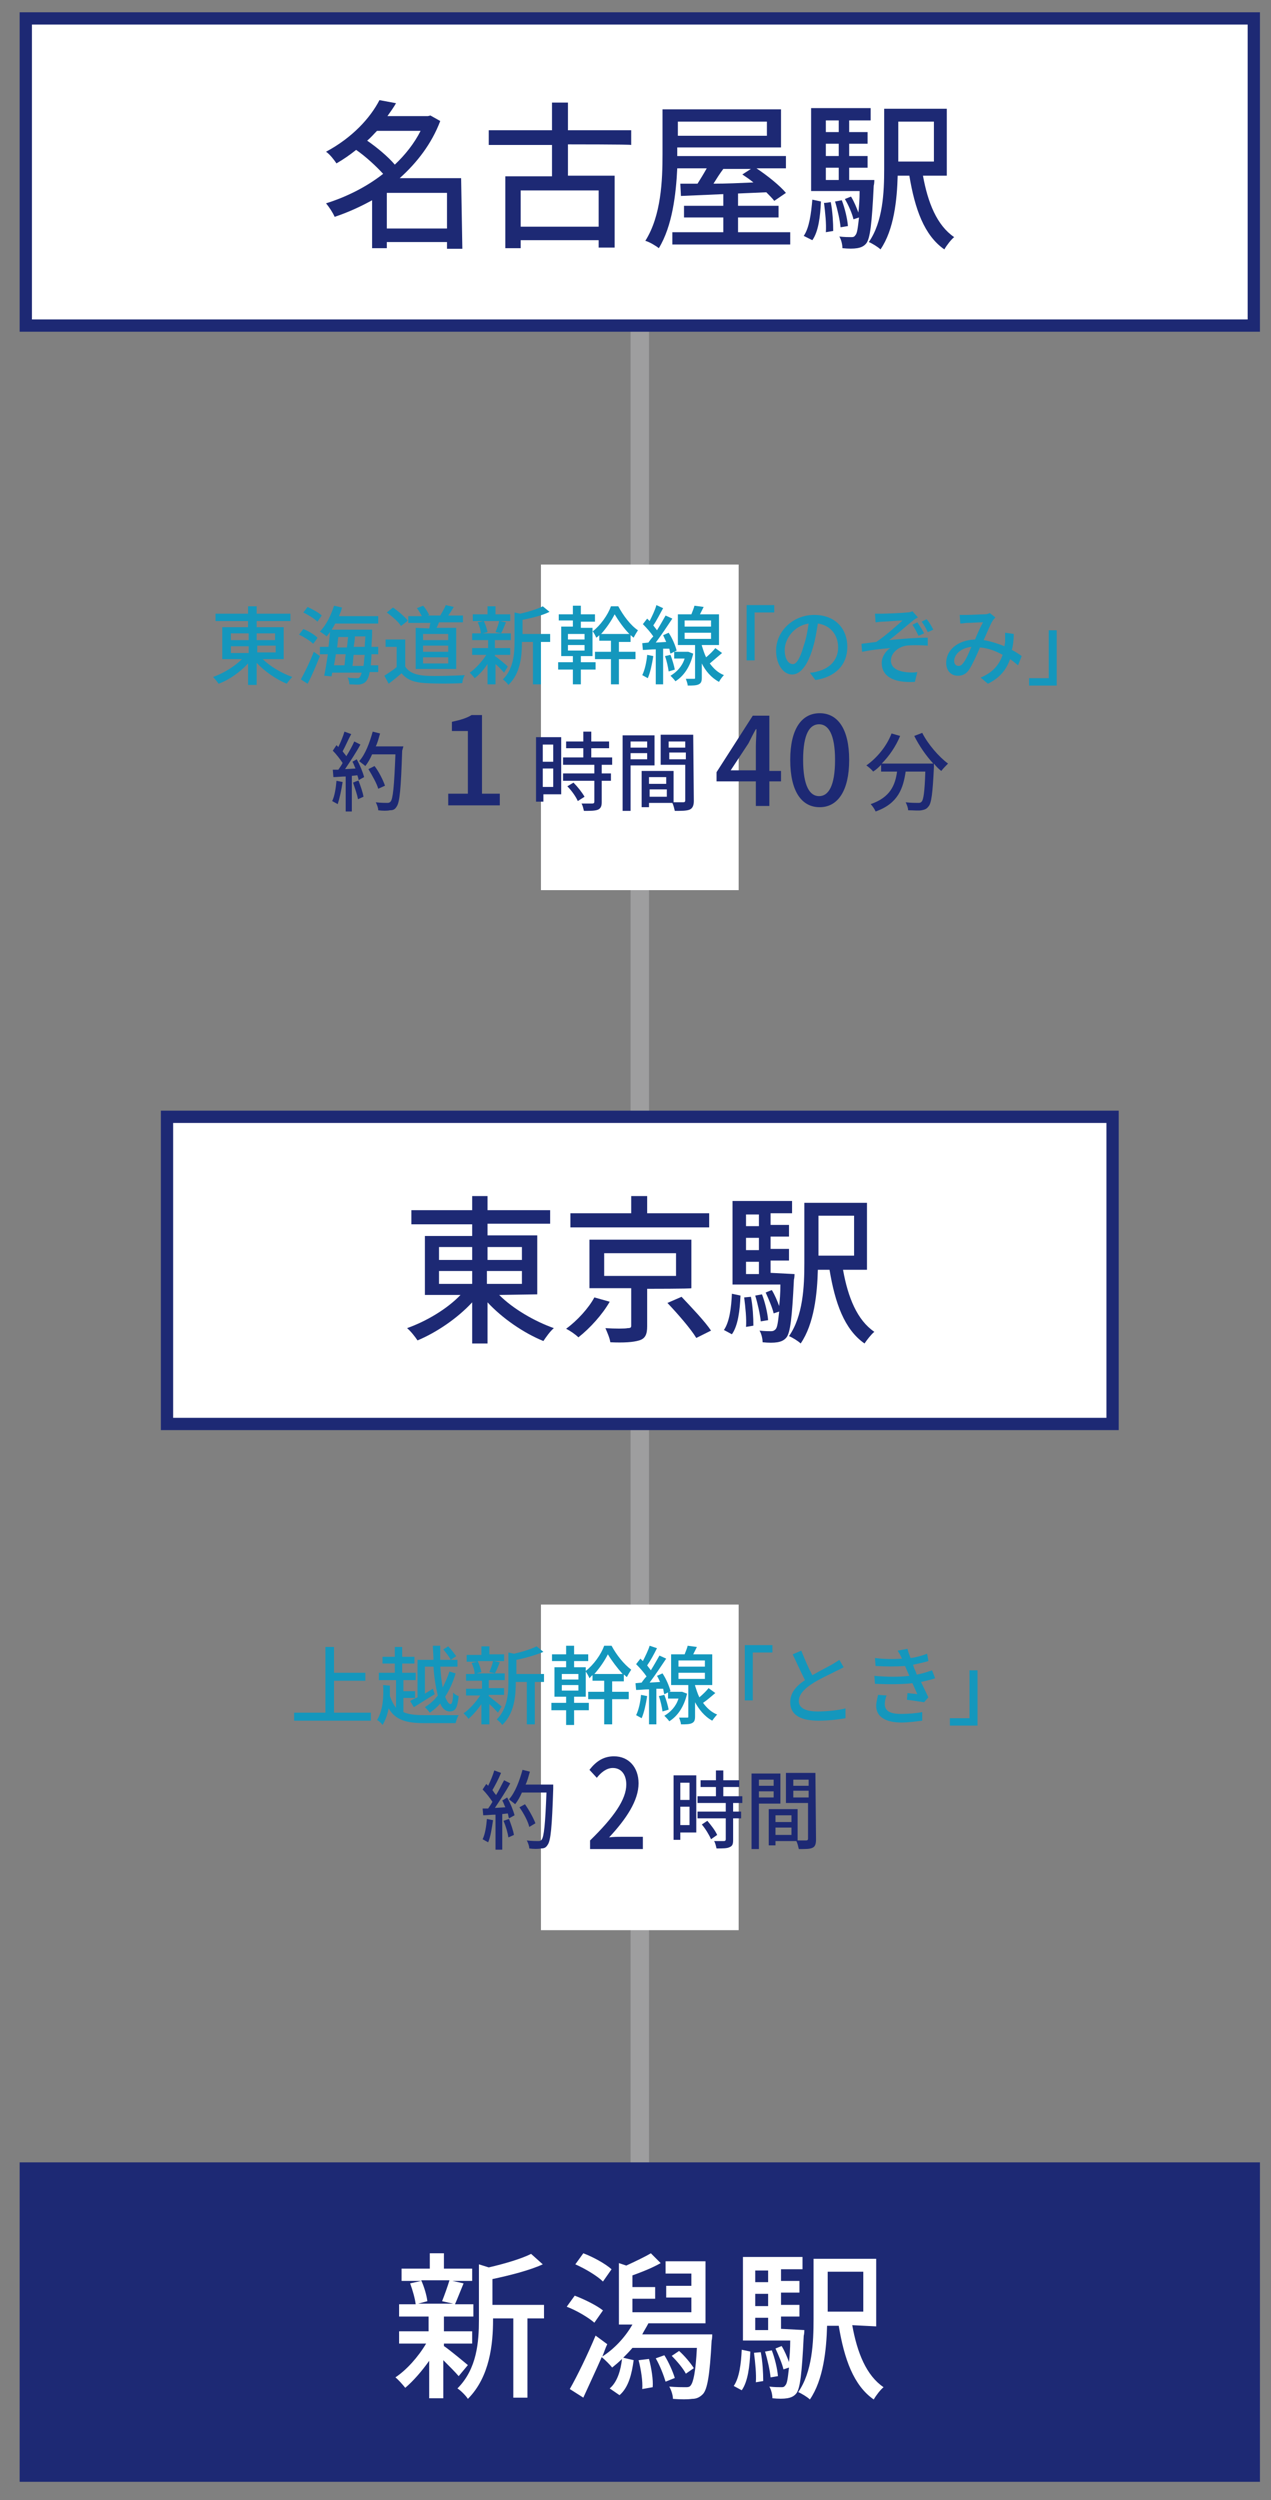 <?xml version="1.0" encoding="utf-8"?>
<!-- Generator: Adobe Illustrator 28.0.0, SVG Export Plug-In . SVG Version: 6.00 Build 0)  -->
<svg version="1.1" id="_レイヤー_2" xmlns="http://www.w3.org/2000/svg" xmlns:xlink="http://www.w3.org/1999/xlink" x="0px"
	 y="0px" viewBox="0 0 207 407" style="enable-background:new 0 0 207 407;" xml:space="preserve">
<rect x="0" y="0" width="207" height="407" fill="#808080" stroke="none"/>
<style type="text/css">
	.st0{fill:none;stroke:#9E9E9F;stroke-width:3;stroke-miterlimit:10;}
	.st1{fill:#FFFFFF;stroke:#1D2974;stroke-width:2;stroke-miterlimit:10;}
	.st2{fill:#FFFFFF;}
	.st3{fill:#1497BD;}
	.st4{fill:#1D2974;}
	.st5{fill:#1D2974;stroke:#1D2974;stroke-width:2;stroke-miterlimit:10;}
	.st6{fill:none;}
</style>
<g id="_レイヤー_1-2">
	<line class="st0" x1="104.2" y1="53" x2="104.2" y2="353"/>
	<rect x="27.2" y="181.8" class="st1" width="154" height="50"/>
	<rect x="88.1" y="261.2" class="st2" width="32.2" height="53"/>
	<g>
		<path class="st3" d="M60.4,278.8v1.3H47.9v-1.3H53v-10.7h1.4v4.2h5.1v1.3h-5.1v5.2L60.4,278.8L60.4,278.8z"/>
		<path class="st3" d="M65.7,278.7c0.9,0.4,2,0.5,3.4,0.5c0.8,0,4.6,0,5.6,0c-0.2,0.3-0.4,0.9-0.5,1.3h-5.1c-2.9,0-4.7-0.5-5.8-2.4
			c-0.2,1-0.5,1.9-1,2.7c-0.2-0.3-0.6-0.7-0.9-0.8c1-1.6,1.1-3.9,1-5.7l1.1,0.1c0,0.6,0,1.1,0,1.7c0.3,0.8,0.6,1.4,1,1.9v-4.5h-2.8
			v-1.2h2.6v-1.5h-2v-1.1h2v-1.6h1.2v1.6h2v1.1h-2v1.5h2.2v1.2h-2v1.8h1.9v1.1h-1.9L65.7,278.7L65.7,278.7z M68.1,270.2h2.5
			c0-0.8-0.1-1.5-0.1-2.3h1.2c0,0.8,0,1.6,0,2.3h2.8v1.1h-2.8c0.1,1.3,0.2,2.4,0.4,3.4c0.4-0.8,0.8-1.7,1.1-2.6l1,0.3
			c-0.4,1.4-1,2.7-1.7,3.8c0.3,0.8,0.6,1.2,0.9,1.2c0.2,0,0.4-0.6,0.4-1.9c0.2,0.3,0.6,0.5,0.9,0.6c-0.2,1.9-0.5,2.5-1.5,2.5
			c-0.6,0-1.2-0.5-1.5-1.3c-0.5,0.6-1.1,1.1-1.7,1.5c-0.2-0.3-0.6-0.7-0.8-0.9c0.8-0.5,1.5-1.1,2.1-1.9c-0.3-1.2-0.6-2.9-0.7-4.7
			h-1.4v4.4l1.3-0.8l0.3,0.9c-1.2,0.7-2.4,1.5-3.4,2.1l-0.6-1c0.3-0.2,0.7-0.4,1.2-0.6V270.2L68.1,270.2z M73.4,270.2
			c-0.2-0.5-0.8-1.2-1.2-1.7L73,268c0.5,0.5,1,1.2,1.3,1.6L73.4,270.2L73.4,270.2z"/>
		<path class="st3" d="M81.1,278.8c-0.3-0.3-0.8-0.9-1.4-1.4v3.3h-1.3v-3.3c-0.6,0.9-1.4,1.8-2.1,2.4c-0.2-0.3-0.6-0.7-0.8-0.9
			c0.9-0.6,2-1.8,2.7-2.9h-2.3v-1.1h2.6v-1.3h-2.6v-1.1h1.4c0-0.5-0.2-1.2-0.5-1.8l0.9-0.2H76v-1.1h2.4V268h1.3v1.3h2.4v1.1h-1.7
			l1,0.2c-0.3,0.7-0.5,1.3-0.8,1.8h1.6v1.1h-2.6v1.3h2.5v1.1h-2.5v0.2c0.5,0.4,1.8,1.4,2.1,1.7L81.1,278.8L81.1,278.8z M77.8,270.4
			c0.3,0.6,0.5,1.3,0.6,1.8l-0.8,0.2h3.1l-1-0.2c0.2-0.5,0.5-1.3,0.6-1.8H77.8z M88.6,273.8h-1.5v6.9h-1.3v-6.9H84v0.1
			c0,2.1-0.2,5-2.2,6.9c-0.2-0.3-0.6-0.7-0.9-0.9c1.7-1.7,1.9-4.1,1.9-6V269l0.9,0.2c1.4-0.3,2.9-0.8,3.7-1.2l1.1,0.9
			c-1.2,0.5-2.9,1-4.4,1.3v2.3h4.5L88.6,273.8L88.6,273.8z"/>
		<path class="st3" d="M99.7,275.4h2.7v1.2h-2.7v4.1h-1.3v-4.1h-2.6v-1.2h2.6v-1.8h-1.9v-0.9c-0.2,0.1-0.3,0.3-0.5,0.5
			c-0.1-0.3-0.4-0.8-0.6-1.1v4.1h-1.9v1h2.4v1.2h-2.4v2.4h-1.3v-2.4h-2.4v-1.2h2.4v-1h-1.9v-4.8h1.9v-1h-2.3v-1.1h2.3v-1.4h1.3v1.4
			h2.3v1.1h-2.3v1h1.9v0.6c1.3-1,2.5-2.7,3-4.1h1.2c0.8,1.5,2,3,3.2,3.9c-0.2,0.3-0.5,0.8-0.7,1.2c-0.2-0.1-0.3-0.3-0.5-0.4v1.1
			h-1.9L99.7,275.4L99.7,275.4z M94.2,272.5h-2.7v0.9h2.7V272.5z M94.2,274.3h-2.7v0.9h2.7V274.3z M101.4,272.5
			c-0.9-1-1.8-2.2-2.4-3.2c-0.5,1-1.3,2.2-2.2,3.2H101.4z"/>
		<path class="st3" d="M105.4,276.1c-0.2,1.3-0.5,2.7-0.9,3.6c-0.2-0.1-0.7-0.4-0.9-0.5c0.4-0.8,0.7-2.1,0.8-3.3L105.4,276.1
			L105.4,276.1z M106.9,274.9v5.8h-1.2V275c-0.8,0-1.5,0.1-2.1,0.1l-0.1-1.1l1-0.1c0.2-0.3,0.5-0.7,0.8-1c-0.4-0.6-1.1-1.4-1.7-2
			l0.7-0.9c0.1,0.1,0.2,0.2,0.4,0.4c0.4-0.8,0.9-1.8,1.1-2.5l1.2,0.4c-0.5,1-1.1,2.1-1.6,2.8c0.2,0.3,0.4,0.5,0.6,0.8
			c0.5-0.8,1-1.7,1.4-2.4l1.1,0.5c-0.8,1.2-1.8,2.7-2.7,3.9l1.7-0.1c-0.2-0.4-0.3-0.7-0.5-1l0.9-0.4c0.6,0.9,1.1,2.1,1.3,2.9l-1,0.5
			c-0.1-0.2-0.1-0.5-0.2-0.9L106.9,274.9L106.9,274.9z M108.2,275.9c0.3,0.8,0.6,1.8,0.7,2.4l-1,0.3c-0.1-0.7-0.3-1.7-0.6-2.5
			L108.2,275.9L108.2,275.9z M111.9,275.7c-0.5,2.2-1.6,3.7-2.9,4.5c-0.2-0.3-0.6-0.7-0.8-0.9c1-0.6,1.9-1.5,2.3-2.8h-1.7v-1.1h2.1
			l0.2,0L111.9,275.7L111.9,275.7z M116.5,275.6c-0.7,0.6-1.4,1.2-2,1.6c0.6,0.8,1.3,1.5,2.3,1.9c-0.2,0.2-0.6,0.7-0.8,1
			c-1.3-0.7-2.2-1.9-2.8-3v2.3c0,0.6-0.1,0.9-0.5,1.1c-0.4,0.2-1,0.2-1.8,0.2c0-0.3-0.2-0.8-0.3-1.1c0.6,0,1.1,0,1.3,0
			c0.2,0,0.2,0,0.2-0.2v-5.1h-2.8v-5h2.2c0.2-0.5,0.4-1,0.5-1.4l1.5,0.2c-0.2,0.4-0.4,0.8-0.6,1.2h3.1v5h-2.8v0.1
			c0.2,0.6,0.4,1.3,0.7,1.9c0.6-0.5,1.2-1.1,1.5-1.5L116.5,275.6L116.5,275.6z M110.5,271.3h4.3v-1h-4.3V271.3z M110.5,273.3h4.3v-1
			h-4.3V273.3z"/>
		<path class="st3" d="M121.3,267.8h4.5v1.2h-3.2v7.8h-1.3V267.8L121.3,267.8z"/>
		<path class="st3" d="M137.4,271.4c-0.4,0.2-0.7,0.4-1.2,0.6c-0.9,0.5-2.8,1.3-4.1,2.2c-1.2,0.8-2,1.7-2,2.7c0,1.1,1,1.7,3.1,1.7
			c1.5,0,3.4-0.2,4.5-0.5v1.6c-1.1,0.2-2.7,0.4-4.4,0.4c-2.7,0-4.6-0.8-4.6-3c0-1.5,0.9-2.6,2.4-3.6c-0.6-1.2-1.3-2.7-2-4.2l1.4-0.6
			c0.6,1.5,1.2,2.9,1.8,4c1.2-0.7,2.6-1.4,3.3-1.8c0.5-0.3,0.8-0.5,1.1-0.7L137.4,271.4L137.4,271.4z"/>
		<path class="st3" d="M152.3,273.2c-0.6,0.2-1.4,0.4-2.3,0.6c0.4,0.8,0.8,1.7,1.2,2.5l-0.7,0.8c-0.7-0.1-1.9-0.3-2.8-0.4l0.1-1.1
			c0.6,0.1,1.2,0.1,1.6,0.2c-0.2-0.5-0.5-1.1-0.8-1.8c-1.8,0.2-4,0.2-6.1,0.1l-0.1-1.3c2.1,0.2,4.1,0.2,5.7,0l-0.4-0.9
			c-0.1-0.2-0.2-0.5-0.3-0.7c-1.4,0.1-3.1,0.1-4.8,0l-0.1-1.3c1.6,0.2,3.1,0.2,4.4,0.1l-0.1-0.2c-0.2-0.5-0.4-0.7-0.6-1.1l1.6-0.3
			c0.1,0.5,0.3,1,0.5,1.5c0.9-0.1,1.9-0.4,2.7-0.7l0.2,1.2c-0.7,0.2-1.6,0.4-2.5,0.6l0.2,0.6c0.1,0.2,0.3,0.6,0.4,1
			c1.1-0.2,1.9-0.5,2.5-0.7L152.3,273.2L152.3,273.2z M144.4,276c-0.2,0.4-0.3,1-0.3,1.4c0,1,0.7,1.6,2.6,1.6c1.2,0,2.5-0.1,3.5-0.3
			l0,1.4c-0.8,0.1-2.2,0.3-3.4,0.3c-2.5,0-4.1-0.9-4.1-2.7c0-0.6,0.2-1.3,0.3-1.8L144.4,276L144.4,276z"/>
		<path class="st3" d="M159.2,280.9h-4.5v-1.2h3.2v-7.8h1.3L159.2,280.9L159.2,280.9z"/>
	</g>
	<g>
		<path class="st4" d="M80.3,296.3c-0.2,1.3-0.4,2.7-0.8,3.6c-0.2-0.1-0.7-0.4-0.9-0.5c0.4-0.8,0.6-2.1,0.7-3.3L80.3,296.3
			L80.3,296.3z M82.6,292.6c0.5,0.9,1,2.1,1.2,2.9l-0.9,0.5c-0.1-0.2-0.1-0.5-0.2-0.8l-0.9,0.1v5.8h-1.1v-5.7c-0.7,0-1.4,0.1-2,0.1
			l-0.1-1.1l0.9,0c0.2-0.3,0.5-0.7,0.7-1.1c-0.4-0.6-1-1.4-1.6-2l0.6-0.9c0.1,0.1,0.2,0.2,0.3,0.3c0.4-0.8,0.8-1.8,1-2.5l1.1,0.4
			c-0.4,1-1,2.1-1.4,2.8c0.2,0.3,0.4,0.6,0.6,0.8c0.5-0.8,0.9-1.7,1.3-2.4l1,0.5c-0.7,1.3-1.7,2.8-2.5,4l1.7-0.1
			c-0.2-0.4-0.3-0.8-0.5-1.1L82.6,292.6L82.6,292.6z M82.9,296.1c0.3,0.8,0.7,1.9,0.8,2.6l-0.9,0.4c-0.1-0.7-0.4-1.8-0.8-2.7
			L82.9,296.1L82.9,296.1z M90.1,291.2c-0.2,6.2-0.4,8.4-0.9,9.1c-0.3,0.5-0.6,0.6-1.1,0.6c-0.4,0.1-1.2,0.1-1.9,0
			c0-0.4-0.2-0.9-0.4-1.3c0.8,0.1,1.6,0.1,1.9,0.1c0.3,0,0.4-0.1,0.5-0.2c0.4-0.5,0.6-2.5,0.8-7.7H85c-0.3,0.7-0.7,1.4-1.1,1.9
			c-0.2-0.2-0.8-0.6-1-0.8c1-1.1,1.7-3,2.2-4.8l1.2,0.3c-0.2,0.7-0.4,1.5-0.7,2.1h4.5L90.1,291.2L90.1,291.2z M86.2,297.4
			c-0.2-0.9-0.9-2.2-1.6-3.2l0.9-0.5c0.7,1,1.4,2.3,1.7,3.1L86.2,297.4L86.2,297.4z"/>
		<path class="st4" d="M96.1,299.6c3.9-3.8,5.9-6.7,5.9-9.1c0-1.6-0.8-2.7-2.2-2.7c-1,0-1.9,0.7-2.6,1.6l-1.2-1.3
			c1.1-1.4,2.3-2.2,4-2.2c2.4,0,4,1.8,4,4.4c0,2.8-2,5.8-4.8,8.8c0.7-0.1,1.5-0.1,2.2-0.1h3.3v2h-8.6
			C96.1,300.9,96.1,299.6,96.1,299.6z"/>
		<path class="st4" d="M113.4,298.3h-2.6v1.2h-1.1V289h3.7L113.4,298.3L113.4,298.3z M110.8,290.2v2.8h1.5v-2.8H110.8z M112.3,297.1
			v-3h-1.5v3H112.3z M119.4,293.5v1.4h1.3v1.1h-1.3v3.5c0,0.7-0.1,1-0.6,1.2c-0.4,0.2-1.1,0.2-2.1,0.2c-0.1-0.4-0.2-0.9-0.4-1.2
			c0.7,0,1.4,0,1.6,0c0.2,0,0.3-0.1,0.3-0.3v-3.4h-4.6v-1.1h4.6v-1.4h-4.6v-1.1h3v-1.5h-2.5v-1.1h2.5v-1.6h1.2v1.6h2.6v1.1h-2.6v1.5
			h3.1v1.1H119.4L119.4,293.5z M115.2,296.4c0.6,0.7,1.3,1.6,1.6,2.3l-1,0.7c-0.3-0.7-0.9-1.7-1.5-2.4L115.2,296.4L115.2,296.4z"/>
		<path class="st4" d="M123.6,293.6v7.4h-1.2v-12.3h4.7v4.9L123.6,293.6L123.6,293.6z M123.6,289.7v1h2.4v-1H123.6z M126,292.6v-1
			h-2.4v1H126z M132.9,299.4c0,0.7-0.1,1.2-0.6,1.4c-0.4,0.2-1.1,0.2-2.2,0.2c-0.1-0.4-0.2-0.9-0.4-1.3h-3.4v0.7h-1.1v-5.9h4.7v5.1
			c0.6,0,1.2,0,1.4,0c0.2,0,0.3-0.1,0.3-0.3v-5.8h-3.6v-4.9h4.8L132.9,299.4L132.9,299.4z M126.3,295.5v1.1h2.6v-1.1H126.3z
			 M128.9,298.7v-1.2h-2.6v1.2H128.9z M129.2,289.7v1h2.5v-1H129.2z M131.7,292.6v-1.1h-2.5v1.1H131.7z"/>
	</g>
	<rect x="88.1" y="91.9" class="st2" width="32.2" height="53"/>
	<g>
		<path class="st3" d="M42.8,107.3c1.2,1.2,3.1,2.3,4.8,2.9c-0.3,0.3-0.7,0.8-0.9,1.1c-1.7-0.7-3.6-2-4.9-3.4v3.6h-1.4v-3.5
			c-1.3,1.4-3.1,2.7-4.8,3.3c-0.2-0.3-0.6-0.8-0.9-1.1c1.7-0.6,3.5-1.7,4.7-2.9h-3.2v-5.2h4.2v-1h-5.3v-1.2h5.3v-1.2h1.4v1.2h5.5
			v1.2h-5.5v1h4.4v5.2L42.8,107.3L42.8,107.3z M37.6,104.2h2.9v-1.1h-2.9V104.2z M37.6,106.3h2.9v-1.1h-2.9V106.3z M41.8,103.1v1.1
			h3v-1.1H41.8z M44.9,105.1h-3v1.1h3V105.1z"/>
		<path class="st3" d="M51,104.8c-0.5-0.5-1.5-1.1-2.3-1.5l0.7-0.9c0.8,0.3,1.8,0.9,2.3,1.4C51.8,103.8,51,104.8,51,104.8z
			 M49,110.6c0.6-1.1,1.5-2.9,2.1-4.5l1,0.7c-0.6,1.5-1.3,3.2-2,4.5L49,110.6L49,110.6z M51.7,101.2c-0.5-0.5-1.5-1.1-2.3-1.5
			l0.7-0.9c0.8,0.4,1.8,0.9,2.3,1.4L51.7,101.2L51.7,101.2z M54.6,101.5c-0.4,0.8-0.9,1.5-1.4,2.1c-0.2-0.2-0.8-0.6-1.1-0.8
			c1-1,1.8-2.6,2.3-4.2l1.3,0.3c-0.1,0.5-0.3,0.9-0.5,1.4h6.4v1.2C61.5,101.5,54.6,101.5,54.6,101.5z M60.5,106.5
			c0,0.7-0.1,1.3-0.1,1.8h1.2v1.1h-1.4c-0.1,0.7-0.3,1.1-0.5,1.4c-0.3,0.4-0.6,0.5-1,0.6c-0.4,0.1-1.1,0-1.8,0
			c0-0.3-0.1-0.8-0.3-1.1c0.7,0.1,1.3,0.1,1.5,0.1c0.2,0,0.4,0,0.5-0.2c0.1-0.1,0.2-0.3,0.3-0.7h-4.8l-0.1,0.6l-1.2-0.1
			c0.2-0.9,0.4-2.2,0.6-3.5h-1.3v-1.2h1.4c0.1-1,0.2-1.9,0.3-2.8h6.8c0,0,0,0.4,0,0.6c0,0.8-0.1,1.6-0.1,2.2h1.1v1.2L60.5,106.5
			L60.5,106.5z M54.7,106.5c-0.1,0.6-0.2,1.3-0.3,1.8h1.7c0.1-0.6,0.1-1.2,0.2-1.8H54.7L54.7,106.5z M55.1,103.7
			c-0.1,0.6-0.1,1.1-0.2,1.7h1.6c0.1-0.6,0.1-1.1,0.2-1.7H55.1z M59.2,108.4c0.1-0.5,0.1-1.1,0.2-1.8h-1.8c-0.1,0.7-0.1,1.3-0.2,1.8
			H59.2z M59.4,105.3c0-0.5,0.1-1.1,0.1-1.7h-1.7c0,0.5-0.1,1.1-0.2,1.7H59.4z"/>
		<path class="st3" d="M66,108.5c0.6,1,1.8,1.4,3.3,1.5c1.6,0.1,4.7,0,6.4-0.1c-0.2,0.3-0.4,0.9-0.4,1.3c-1.6,0.1-4.4,0.1-6,0
			c-1.8-0.1-3-0.5-3.9-1.6c-0.7,0.6-1.3,1.1-2.1,1.7l-0.7-1.3c0.6-0.4,1.4-0.9,2-1.4v-3.3h-1.8v-1.2H66L66,108.5L66,108.5z
			 M65.3,101.9c-0.4-0.7-1.5-1.6-2.3-2.2l1-0.8c0.9,0.6,1.9,1.5,2.4,2.1C66.4,101.1,65.3,101.9,65.3,101.9z M69.9,102.3
			c0.1-0.3,0.1-0.6,0.2-0.9h-3.6v-1.1h2.2c-0.2-0.4-0.5-0.9-0.8-1.3l1-0.4c0.4,0.4,0.8,1.1,1,1.5l-0.3,0.1h2.1
			c0.3-0.5,0.7-1.2,0.9-1.7l1.3,0.3c-0.3,0.5-0.6,1-0.9,1.4h2.4v1.1h-3.9c-0.1,0.3-0.3,0.7-0.4,0.9h3.2v6.7h-6.6v-6.7L69.9,102.3
			L69.9,102.3z M73,103.2h-4.1v1H73V103.2z M73,105.1h-4.1v1H73V105.1z M73,107h-4.1v1H73V107z"/>
		<path class="st3" d="M82.1,109.5c-0.3-0.3-0.8-0.9-1.4-1.4v3.3h-1.3v-3.3c-0.6,0.9-1.4,1.8-2.1,2.3c-0.2-0.3-0.6-0.7-0.8-0.9
			c0.9-0.6,2-1.8,2.7-2.9h-2.3v-1.1h2.6v-1.3h-2.6v-1.1h1.4c0-0.5-0.2-1.2-0.5-1.8l0.9-0.2h-1.7V100h2.4v-1.3h1.3v1.3h2.4v1.1h-1.7
			l1,0.2c-0.3,0.7-0.5,1.3-0.8,1.8h1.6v1.1h-2.6v1.3h2.5v1.1h-2.5v0.2c0.5,0.3,1.8,1.4,2.1,1.7L82.1,109.5L82.1,109.5z M78.8,101.1
			c0.3,0.6,0.5,1.3,0.6,1.8l-0.8,0.2h3.1l-1-0.2c0.2-0.5,0.5-1.3,0.6-1.8H78.8z M89.6,104.5h-1.5v6.9h-1.3v-6.9h-1.8v0.1
			c0,2.1-0.2,5-2.2,6.9c-0.2-0.3-0.6-0.7-0.9-0.9c1.7-1.7,1.9-4.1,1.9-6.1v-4.8l0.9,0.2c1.4-0.3,2.9-0.8,3.7-1.2l1.1,0.9
			c-1.2,0.6-2.9,1-4.4,1.3v2.3h4.5L89.6,104.5L89.6,104.5z"/>
		<path class="st3" d="M100.8,106.1h2.7v1.2h-2.7v4.1h-1.3v-4.1h-2.6v-1.2h2.6v-1.8h-1.9v-0.9c-0.2,0.2-0.3,0.3-0.5,0.4
			c-0.1-0.3-0.4-0.8-0.6-1.1v4.1h-1.9v1h2.4v1.2h-2.4v2.4h-1.3v-2.4h-2.4v-1.2h2.4v-1h-1.9v-4.8h1.9v-1h-2.3V100h2.3v-1.4h1.3v1.4
			h2.3v1.2h-2.3v1h1.9v0.6c1.3-1,2.5-2.7,3-4.1h1.2c0.8,1.5,2,3.1,3.2,3.9c-0.2,0.3-0.5,0.8-0.7,1.2c-0.2-0.1-0.3-0.3-0.5-0.4v1.1
			h-1.9L100.8,106.1L100.8,106.1z M95.2,103.2h-2.7v0.9h2.7V103.2z M95.2,105h-2.7v0.9h2.7V105z M102.5,103.2
			c-0.9-0.9-1.8-2.2-2.4-3.2c-0.5,1-1.3,2.2-2.2,3.2H102.5z"/>
		<path class="st3" d="M106.4,106.8c-0.2,1.3-0.5,2.7-0.9,3.6c-0.2-0.1-0.7-0.4-0.9-0.5c0.4-0.8,0.7-2.1,0.8-3.3L106.4,106.8
			L106.4,106.8z M108,105.6v5.8h-1.2v-5.7c-0.8,0-1.5,0.1-2.1,0.1l-0.1-1.1l1-0.1c0.2-0.3,0.5-0.7,0.8-1c-0.4-0.6-1.1-1.4-1.7-2
			l0.7-0.9c0.1,0.1,0.2,0.2,0.4,0.4c0.4-0.8,0.9-1.8,1.1-2.6L108,99c-0.5,0.9-1.1,2.1-1.6,2.8c0.2,0.3,0.4,0.5,0.6,0.8
			c0.5-0.8,1-1.7,1.4-2.4l1.1,0.5c-0.8,1.2-1.8,2.7-2.7,3.9l1.7-0.1c-0.2-0.4-0.3-0.7-0.5-1.1l0.9-0.4c0.6,0.9,1.1,2.1,1.3,2.9
			l-1,0.5c-0.1-0.2-0.1-0.5-0.2-0.8L108,105.6L108,105.6z M109.2,106.6c0.3,0.8,0.6,1.8,0.7,2.4l-1,0.3c-0.1-0.7-0.3-1.7-0.6-2.5
			L109.2,106.6L109.2,106.6z M112.9,106.4c-0.5,2.2-1.6,3.7-2.9,4.5c-0.2-0.3-0.6-0.7-0.8-0.9c1-0.6,1.9-1.5,2.3-2.8h-1.7v-1.1h2.1
			l0.2,0L112.9,106.4L112.9,106.4z M117.6,106.3c-0.7,0.6-1.4,1.2-2,1.7c0.6,0.8,1.3,1.5,2.3,1.9c-0.2,0.2-0.6,0.7-0.8,1.1
			c-1.3-0.7-2.2-1.8-2.8-3v2.3c0,0.6-0.1,0.9-0.5,1.1c-0.4,0.2-1,0.2-1.8,0.2c0-0.3-0.2-0.8-0.3-1.1c0.6,0,1.1,0,1.3,0
			c0.2,0,0.2,0,0.2-0.2V105h-2.8v-5h2.2c0.2-0.5,0.4-1,0.5-1.4l1.5,0.2c-0.2,0.4-0.4,0.8-0.6,1.2h3.1v5h-2.8v0.1
			c0.2,0.6,0.4,1.3,0.7,1.9c0.6-0.5,1.2-1.1,1.5-1.5L117.6,106.3L117.6,106.3z M111.5,102h4.3v-1h-4.3V102z M111.5,104h4.3v-1h-4.3
			V104z"/>
		<path class="st3" d="M121.6,98.5h4.5v1.2h-3.2v7.8h-1.3V98.5L121.6,98.5z"/>
		<path class="st3" d="M131.9,109.5c0.5,0,0.9-0.1,1.2-0.2c1.8-0.4,3.4-1.7,3.4-3.9c0-2-1.2-3.6-3.3-3.9c-0.2,1.2-0.4,2.6-0.8,3.9
			c-0.8,2.8-2,4.4-3.4,4.4s-2.6-1.6-2.6-3.9c0-3.1,2.7-5.8,6.2-5.8s5.4,2.3,5.4,5.2s-1.9,4.9-5.2,5.4L131.9,109.5L131.9,109.5z
			 M130.9,105.1c0.4-1.1,0.6-2.3,0.8-3.6c-2.5,0.4-3.9,2.6-3.9,4.3c0,1.6,0.7,2.3,1.3,2.3C129.6,108.2,130.3,107.3,130.9,105.1
			L130.9,105.1z"/>
		<path class="st3" d="M143.6,99.9c0.6,0,3.3-0.1,4.1-0.2c0.4,0,0.7-0.1,0.9-0.2l0.9,1c-0.2,0.1-0.7,0.4-0.9,0.6
			c-1,0.8-2.7,2.3-3.8,3.1c2-0.2,4.4-0.4,6.3-0.4v1.3c-1.3-0.1-2.7-0.1-3.5,0c-1.3,0.2-2.5,1.2-2.5,2.4s1,1.7,2.3,1.9
			c0.8,0.1,1.5,0.1,2,0L149,111c-3.5,0.2-5.4-0.9-5.4-3.1c0-1,0.7-2,1.4-2.4c-1.4,0.1-3.1,0.3-4.6,0.6l-0.1-1.3
			c0.7-0.1,1.7-0.2,2.4-0.3c1.4-0.9,3.4-2.7,4.3-3.5c-0.6,0-2.7,0.2-3.3,0.2c-0.4,0-0.8,0.1-1.1,0.1l-0.1-1.4
			C142.7,99.9,143.1,99.9,143.6,99.9L143.6,99.9z M150.5,103.1l-0.9,0.4c-0.3-0.6-0.6-1.2-1-1.8l0.8-0.4
			C149.8,101.9,150.2,102.5,150.5,103.1z M152,102.5l-0.9,0.4c-0.3-0.6-0.6-1.2-1-1.7l0.8-0.4C151.3,101.2,151.7,101.9,152,102.5
			L152,102.5z"/>
		<path class="st3" d="M165.8,108.3c-0.4-0.3-0.8-0.7-1.3-1c-0.6,1.7-1.6,3-3.6,4l-1.2-1c2.2-0.9,3.1-2.3,3.6-3.7
			c-1.1-0.6-2.3-1.1-3.7-1.2c-0.5,1.2-1.2,2.7-1.7,3.5c-0.5,0.8-1.1,1.1-1.9,1.1c-1.1,0-1.9-0.8-1.9-2.1c0-2.1,1.9-3.7,4.7-3.8
			c0.4-1,0.9-2.1,1.3-2.8c-0.6,0-2,0.1-2.6,0.1c-0.3,0-0.7,0.1-1.1,0.1l-0.1-1.4c0.4,0,0.8,0,1.1,0c0.8,0,2.4-0.1,3-0.1
			c0.3,0,0.6-0.1,0.8-0.2l0.9,0.7c-0.1,0.2-0.3,0.3-0.4,0.5c-0.4,0.6-0.9,1.9-1.5,3.2c1.2,0.2,2.4,0.6,3.4,1c0-0.3,0.1-0.5,0.1-0.8
			c0-0.4,0-0.9,0-1.4l1.4,0.2c0,1-0.1,1.8-0.3,2.6c0.6,0.3,1.2,0.7,1.6,1L165.8,108.3L165.8,108.3z M158.2,105.3
			c-1.8,0.2-2.8,1.3-2.8,2.3c0,0.5,0.3,0.8,0.7,0.8c0.3,0,0.5-0.1,0.8-0.5C157.3,107.4,157.8,106.3,158.2,105.3z"/>
		<path class="st3" d="M172.1,111.6h-4.5v-1.2h3.2v-7.8h1.3L172.1,111.6L172.1,111.6z"/>
	</g>
	<g>
		<path class="st4" d="M55.8,127.3c-0.2,1.3-0.5,2.7-0.8,3.6c-0.2-0.1-0.7-0.4-0.9-0.5c0.4-0.8,0.6-2.1,0.7-3.3
			C54.8,127.1,55.8,127.3,55.8,127.3z M58.1,123.6c0.5,0.9,1,2.1,1.2,2.9l-0.9,0.5c0-0.2-0.1-0.5-0.2-0.8l-0.9,0.1v5.8h-1v-5.7
			c-0.7,0-1.4,0.1-2,0.1l-0.1-1.2l0.9,0c0.2-0.3,0.5-0.7,0.7-1.1c-0.4-0.6-1-1.4-1.6-2l0.6-0.9c0.1,0.1,0.2,0.2,0.3,0.3
			c0.4-0.8,0.8-1.8,1-2.5l1.1,0.4c-0.5,0.9-1,2.1-1.4,2.8c0.2,0.3,0.5,0.6,0.6,0.8c0.5-0.8,1-1.7,1.3-2.4l1,0.5
			c-0.7,1.3-1.7,2.8-2.5,4l1.7-0.1c-0.2-0.4-0.3-0.8-0.5-1.1L58.1,123.6L58.1,123.6z M58.4,127.1c0.3,0.8,0.7,1.9,0.8,2.6l-0.9,0.4
			c-0.1-0.7-0.5-1.8-0.8-2.7C57.5,127.4,58.4,127,58.4,127.1z M65.5,122.2c-0.2,6.2-0.4,8.4-0.9,9.1c-0.3,0.5-0.6,0.6-1.1,0.6
			c-0.4,0.1-1.2,0.1-1.9,0c0-0.4-0.2-0.9-0.4-1.3c0.8,0.1,1.6,0.1,1.9,0.1c0.3,0,0.4-0.1,0.5-0.2c0.4-0.4,0.6-2.5,0.8-7.7h-3.8
			c-0.3,0.7-0.7,1.4-1.1,1.9c-0.2-0.2-0.8-0.6-1-0.8c1-1.1,1.7-3,2.2-4.8l1.2,0.3c-0.2,0.7-0.4,1.5-0.7,2.1h4.5L65.5,122.2
			L65.5,122.2z M61.6,128.4c-0.2-0.8-1-2.2-1.6-3.2l1-0.5c0.7,0.9,1.4,2.3,1.7,3.2L61.6,128.4L61.6,128.4z"/>
		<path class="st4" d="M73,129.2h3.2V119h-2.6v-1.5c1.4-0.3,2.4-0.6,3.2-1.1h1.7v12.8h2.9v1.9H73C73,131.1,73,129.2,73,129.2z"/>
		<path class="st4" d="M91.4,129.3h-2.9v1.2h-1.2V120h4.1V129.3L91.4,129.3z M88.4,121.2v2.8h1.7v-2.8H88.4z M90.1,128.1v-3h-1.7v3
			H90.1z M98,124.5v1.4h1.5v1.2H98v3.5c0,0.7-0.2,1-0.6,1.2c-0.5,0.2-1.2,0.2-2.3,0.2c-0.1-0.4-0.2-0.9-0.4-1.2c0.8,0,1.6,0,1.8,0
			c0.2,0,0.3-0.1,0.3-0.3v-3.4h-5.1v-1.2h5.1v-1.4h-5.1v-1.2h3.3v-1.5h-2.8v-1.1h2.8v-1.6h1.3v1.6h2.9v1.1h-2.9v1.5h3.4v1.2
			L98,124.5L98,124.5z M93.4,127.4c0.7,0.7,1.4,1.6,1.8,2.3l-1.1,0.7c-0.3-0.7-1-1.7-1.7-2.4L93.4,127.4L93.4,127.4z"/>
		<path class="st4" d="M102.7,124.6v7.4h-1.3v-12.3h5.2v4.9L102.7,124.6L102.7,124.6z M102.7,120.7v1h2.7v-1H102.7z M105.4,123.6v-1
			h-2.7v1H105.4z M113,130.4c0,0.7-0.2,1.2-0.7,1.4c-0.5,0.2-1.3,0.2-2.4,0.2c-0.1-0.4-0.2-0.9-0.4-1.3h-3.8v0.7h-1.2v-5.9h5.2v5.1
			c0.7,0,1.4,0,1.6,0c0.2,0,0.3-0.1,0.3-0.3v-5.8h-4v-4.9h5.3L113,130.4L113,130.4z M105.7,126.5v1.1h2.8v-1.1H105.7z M108.6,129.7
			v-1.2h-2.8v1.2H108.6z M108.9,120.7v1h2.7v-1H108.9z M111.7,123.6v-1.1h-2.7v1.1H111.7z"/>
		<path class="st4" d="M127.2,127.2h-1.9v4h-2.2v-4h-6.4v-1.5l5.9-9.2h2.7v9h1.9V127.2z M123.1,125.4v-3.9c0-0.8,0.1-2,0.1-2.8h-0.1
			c-0.4,0.7-0.8,1.5-1.2,2.3l-2.9,4.4C119.1,125.4,123.1,125.4,123.1,125.4z"/>
		<path class="st4" d="M128.7,123.7c0-5.1,1.9-7.6,4.8-7.6s4.8,2.5,4.8,7.6c0,5.1-1.9,7.7-4.8,7.7S128.7,128.9,128.7,123.7z
			 M136,123.7c0-4.2-1.1-5.8-2.6-5.8s-2.6,1.5-2.6,5.8s1.1,5.9,2.6,5.9S136,128,136,123.7z"/>
		<path class="st4" d="M150.2,119.3c0.9,1.8,2.7,3.9,4.2,5c-0.3,0.3-0.8,0.8-1.1,1.2c-0.4-0.3-0.8-0.7-1.2-1.2c0,0.1,0,0.4,0,0.6
			c-0.2,4.2-0.4,5.9-0.9,6.4c-0.3,0.4-0.6,0.5-1.1,0.6c-0.5,0.1-1.3,0-2.2,0c0-0.4-0.2-0.9-0.4-1.3c0.9,0.1,1.6,0.1,2,0.1
			c0.3,0,0.4,0,0.6-0.2c0.3-0.3,0.5-1.6,0.6-4.9h-3.2c-0.4,2.7-1.2,5.2-4.9,6.5c-0.1-0.3-0.5-0.9-0.8-1.2c3.2-1.1,4-3.1,4.3-5.3
			h-2.6v-1.1c-0.4,0.4-0.8,0.8-1.3,1.1c-0.2-0.3-0.8-0.8-1.1-1c1.7-1.2,3.3-3.1,4.1-5.2l1.4,0.4c-0.7,1.7-1.8,3.3-3,4.5h8.4
			c-1.2-1.3-2.3-2.9-3.1-4.5L150.2,119.3L150.2,119.3z"/>
	</g>
	<g>
		<path class="st4" d="M81.3,210.8c2.3,2.3,5.8,4.3,8.9,5.4c-0.6,0.5-1.3,1.5-1.7,2.1c-3.2-1.3-6.7-3.7-9.1-6.3v6.7h-2.5V212
			c-2.4,2.6-5.8,4.9-8.9,6.2c-0.4-0.6-1.1-1.5-1.7-2c3.1-1.1,6.5-3.1,8.7-5.4h-5.8v-9.6h7.7v-1.9h-9.9V197h9.9v-2.3h2.5v2.3h10.2
			v2.2H79.4v1.9h8.1v9.6L81.3,210.8L81.3,210.8z M71.5,205.1h5.4V203h-5.4V205.1z M71.5,209h5.4v-2.1h-5.4V209z M79.4,203v2.1H85
			V203H79.4z M85,206.9h-5.7v2.1H85V206.9z"/>
		<path class="st4" d="M99.3,211.9c-1.2,2.1-3.2,4.3-5.1,5.8c-0.5-0.5-1.4-1.1-2-1.4c1.8-1.3,3.7-3.4,4.6-5.1L99.3,211.9L99.3,211.9
			z M115.5,199.8H92.9v-2.3h9.9v-2.8h2.6v2.8h10.1L115.5,199.8L115.5,199.8z M105.4,209.8v6.1c0,1.3-0.3,2-1.3,2.3
			c-1,0.3-2.5,0.4-4.7,0.3c-0.1-0.7-0.5-1.6-0.8-2.3c1.6,0.1,3.2,0.1,3.6,0c0.5,0,0.6-0.1,0.6-0.4v-6.1H96v-7.9h16.6v7.9
			C112.6,209.8,105.4,209.8,105.4,209.8z M98.4,207.7h11.7V204H98.4V207.7z M111,211.1c1.6,1.7,3.8,4,4.8,5.5l-2.4,1.2
			c-0.9-1.5-3-3.9-4.7-5.7L111,211.1L111,211.1z"/>
		<path class="st4" d="M117.9,216.5c0.9-1.3,1.2-3.6,1.3-5.9l1.4,0.3c-0.1,2.4-0.4,4.9-1.4,6.3L117.9,216.5L117.9,216.5z
			 M129.4,207.4c0,0,0,0.6-0.1,0.9c-0.3,6.3-0.6,8.6-1.2,9.4c-0.4,0.5-0.9,0.7-1.5,0.8c-0.6,0.1-1.4,0.1-2.4,0
			c0-0.6-0.2-1.4-0.5-1.9c0.8,0.1,1.5,0.1,1.9,0.1c0.3,0,0.5-0.1,0.7-0.3c0.3-0.3,0.4-1.1,0.6-2.9l-0.9,0.3
			c-0.2-0.9-0.8-2.3-1.3-3.4l1-0.4c0.5,0.8,0.9,1.8,1.2,2.6c0.1-0.9,0.2-2.1,0.2-3.5h-7.8v-13.6h9.7v2h-3.5v1.9h3v1.9h-3v2h3v1.9h-3
			v2L129.4,207.4L129.4,207.4z M122.3,211.1c0.3,1.5,0.4,3.4,0.4,4.7l-1.2,0.2c0.1-1.3-0.1-3.2-0.3-4.8L122.3,211.1z M121.5,197.7
			v1.9h2.1v-1.9H121.5z M123.6,201.5h-2.1v2h2.1V201.5z M121.5,207.4h2.1v-2h-2.1V207.4z M123.9,215.1c-0.1-1.1-0.5-2.9-0.9-4.2
			l1.1-0.2c0.5,1.3,0.9,3,1,4.2L123.9,215.1z M137.3,206.7c0.8,4.5,2.3,8.2,5.1,10.1c-0.5,0.4-1.2,1.3-1.6,1.9
			c-3.3-2.3-4.8-6.6-5.7-12h-1.9c-0.1,3.9-0.6,8.8-2.8,12c-0.4-0.4-1.4-1-1.9-1.2c2.3-3.3,2.5-8.1,2.5-11.9v-9.8h10.2v10.9H137.3
			L137.3,206.7z M133.3,197.9v6.5h5.8v-6.5H133.3z"/>
	</g>
</g>
<g id="_路線図">
	<rect x="4.2" y="3" class="st1" width="200" height="50"/>
	<g>
		<path class="st4" d="M75.3,40.5h-2.5v-1.1h-9.8v1h-2.4v-7.8c-2,1.1-4,2-6.1,2.7c-0.3-0.7-0.9-1.6-1.4-2.2c3.2-1,6.5-2.6,9.3-4.8
			c-1.1-1.2-2.8-2.8-4.4-3.9c-1,0.8-2,1.5-3.2,2.2c-0.4-0.6-1.1-1.5-1.7-1.9c4.3-2.3,7.2-5.5,8.7-8.4l2.7,0.5
			c-0.4,0.7-0.9,1.4-1.4,2.1h6.6l0.4-0.1l1.6,0.9c-1.4,3.7-3.8,6.8-6.6,9.3h10L75.3,40.5L75.3,40.5z M61.4,21.3
			c-0.5,0.5-1,1.1-1.6,1.6c1.6,1.1,3.4,2.6,4.5,3.9c1.7-1.6,3.2-3.5,4.2-5.5H61.4L61.4,21.3z M72.8,37.2v-5.8h-9.8v5.8H72.8z"/>
		<path class="st4" d="M92.5,23.5v5.1h7.6v11.7h-2.6v-1.2H84.8v1.3h-2.5V28.7h7.6v-5.1H79.6v-2.4h10.3v-4.5h2.6v4.5h10.3v2.4
			C102.8,23.5,92.5,23.5,92.5,23.5z M97.5,31H84.8v5.9h12.7C97.5,36.9,97.5,31,97.5,31z"/>
		<path class="st4" d="M128.7,37.8v2h-19.2v-2h8.3v-2.4h-6.4v-1.9h6.4v-1.9l-6.9,0.3l-0.1-2c0.8,0,1.8,0,2.8,0
			c0.5-0.8,1-1.6,1.5-2.5h-4.8c-0.2,4.2-0.8,9.4-3,13c-0.5-0.4-1.5-1-2.2-1.2c2.6-4.1,2.8-9.9,2.8-14.1v-7.3h19.3v6.2h-16.9v1.4H128
			v2h-4.8c1.8,1.2,3.8,2.8,4.8,4l-1.9,1.3c-0.3-0.4-0.8-0.9-1.3-1.4l-4.6,0.2v2h6.6v1.9h-6.6v2.4L128.7,37.8L128.7,37.8z
			 M110.4,19.8v2.3h14.5v-2.3H110.4z M117.8,27.5c-0.6,0.8-1.1,1.6-1.6,2.4c2.1,0,4.3-0.1,6.5-0.2c-0.6-0.5-1.2-0.9-1.8-1.3l1.4-0.9
			L117.8,27.5L117.8,27.5z"/>
		<path class="st4" d="M130.9,38.4c0.9-1.3,1.2-3.6,1.4-5.9l1.4,0.3c-0.1,2.4-0.4,4.9-1.4,6.3L130.9,38.4L130.9,38.4z M142.4,29.3
			c0,0,0,0.6-0.1,0.9c-0.3,6.3-0.6,8.6-1.2,9.4c-0.4,0.5-0.9,0.7-1.5,0.8c-0.6,0.1-1.4,0.1-2.4,0c0-0.6-0.2-1.4-0.5-1.9
			c0.8,0.1,1.5,0.1,1.9,0.1c0.3,0,0.5,0,0.7-0.3c0.3-0.3,0.4-1.1,0.6-2.9l-0.9,0.3c-0.2-0.9-0.8-2.3-1.4-3.3l1-0.4
			c0.5,0.8,0.9,1.8,1.2,2.6c0.1-0.9,0.2-2.1,0.2-3.5h-7.9V17.6h9.7v2h-3.5v1.9h3v1.9h-3v2h3v1.9h-3v2L142.4,29.3L142.4,29.3z
			 M135.3,32.9c0.3,1.5,0.4,3.4,0.4,4.7l-1.2,0.2c0.1-1.3-0.1-3.2-0.3-4.8C134.2,33.1,135.3,32.9,135.3,32.9z M134.5,19.6v1.9h2.1
			v-1.9H134.5z M136.6,23.4h-2.1v2h2.1V23.4z M134.5,29.3h2.1v-2h-2.1V29.3z M136.9,37c-0.1-1.1-0.5-2.9-0.9-4.2l1.1-0.2
			c0.5,1.3,0.9,3,1,4.2L136.9,37z M150.3,28.5c0.8,4.5,2.3,8.2,5.1,10.1c-0.5,0.4-1.2,1.3-1.6,2c-3.3-2.3-4.8-6.6-5.7-12h-1.9
			c-0.1,3.9-0.6,8.8-2.8,12c-0.4-0.4-1.4-1-1.9-1.2c2.3-3.3,2.5-8.1,2.5-11.9v-9.8h10.2v10.9H150.3L150.3,28.5z M146.3,19.8v6.5h5.8
			v-6.5H146.3z"/>
	</g>
	<rect x="4.2" y="353" class="st5" width="200" height="50"/>
	<g>
		<path class="st2" d="M74.7,386.8c-0.5-0.6-1.6-1.7-2.5-2.6v6.2h-2.3v-6.1c-1.2,1.7-2.6,3.3-3.9,4.4c-0.4-0.5-1.1-1.3-1.6-1.7
			c1.8-1.2,3.7-3.3,5-5.5H65v-2h4.8v-2.4H65v-2h2.7c-0.1-0.9-0.5-2.3-0.9-3.4l1.8-0.4h-3.2v-2h4.6v-2.5h2.3v2.5h4.6v2h-3.2l1.8,0.4
			c-0.5,1.2-1,2.5-1.4,3.4h3v2h-4.8v2.4h4.6v2h-4.6v0.4c0.9,0.6,3.3,2.6,3.9,3.1L74.7,386.8L74.7,386.8z M68.6,371.2
			c0.5,1.1,0.9,2.5,1,3.4l-1.5,0.4h5.7l-1.8-0.4c0.4-1,0.9-2.4,1.2-3.4H68.6z M88.6,377.4h-2.7v12.9h-2.3v-12.9h-3.3v0.2
			c0,3.9-0.5,9.3-4.1,12.9c-0.3-0.5-1.2-1.4-1.7-1.7c3.2-3.2,3.5-7.6,3.5-11.2v-9l1.6,0.5c2.6-0.6,5.3-1.4,6.9-2.2l1.9,1.7
			c-2.2,1-5.4,1.8-8.2,2.4v4.2h8.4V377.4L88.6,377.4z"/>
		<path class="st2" d="M96.8,378.1c-0.9-0.8-2.9-2-4.5-2.6l1.3-1.8c1.6,0.6,3.6,1.6,4.6,2.4L96.8,378.1L96.8,378.1z M116,380
			c0,0,0,0.7-0.1,1c-0.3,5.7-0.7,7.9-1.4,8.7c-0.5,0.5-1,0.8-1.8,0.8c-0.7,0.1-1.8,0.1-3.1,0c0-0.6-0.3-1.5-0.6-2
			c1.1,0.1,2.2,0.1,2.6,0.1s0.7,0,0.9-0.3c0.4-0.5,0.8-2.1,1-6.1h-10.5c-0.5,0.6-1,1.1-1.5,1.6l1.7,0.4c-0.3,2.2-0.8,4.4-2.3,5.7
			l-1.6-1.1c1.2-1,1.8-2.9,2-4.8c-0.5,0.5-1.1,1-1.6,1.4c-0.3-0.4-1.2-1.3-1.7-1.7c-1,2.3-2.1,4.6-3,6.6l-2.2-1.4
			c1.2-2.1,2.9-5.6,4.2-8.7l1.9,1.4c-0.3,0.6-0.5,1.3-0.8,2c1.9-1.2,3.7-3.1,4.9-5.2h-2.2v-10l1.2,0.4c1.3-0.6,3-1.4,4-2l1.6,1.6
			c-1.4,0.8-3.2,1.5-4.6,2v1.9h3.7v1.9h-3.7v2.2h9.6V374h-4.1v-1.9h4.1v-2h-4.2v-2h6.5v10.1h-9.3c-0.3,0.6-0.7,1.2-1,1.8L116,380
			L116,380z M98.2,371.4c-0.9-0.9-2.9-2.1-4.5-2.8l1.3-1.8c1.6,0.6,3.6,1.7,4.6,2.6L98.2,371.4L98.2,371.4z M105.7,384
			c0.4,1.5,0.7,3.4,0.6,4.6l-1.7,0.3c0.1-1.2-0.2-3.2-0.6-4.7L105.7,384L105.7,384z M108.2,383.4c0.7,1.1,1.4,2.7,1.7,3.7l-1.5,0.6
			c-0.3-1-0.9-2.6-1.6-3.8L108.2,383.4L108.2,383.4z M111.7,386.4c-0.4-0.8-1.4-2-2.3-2.9l1.2-0.8c0.9,0.8,1.9,2,2.4,2.8
			L111.7,386.4L111.7,386.4z"/>
		<path class="st2" d="M119.5,388.4c0.9-1.3,1.2-3.6,1.3-5.9l1.4,0.3c-0.1,2.4-0.4,4.9-1.4,6.3L119.5,388.4L119.5,388.4z M131,379.3
			c0,0,0,0.6-0.1,0.9c-0.3,6.3-0.6,8.6-1.2,9.4c-0.4,0.5-0.9,0.7-1.5,0.8c-0.6,0.1-1.4,0.1-2.4,0c0-0.6-0.2-1.4-0.5-1.9
			c0.8,0.1,1.5,0.1,1.9,0.1c0.3,0,0.5,0,0.7-0.3c0.3-0.3,0.4-1.1,0.6-2.9l-0.9,0.3c-0.2-0.9-0.8-2.3-1.3-3.4l1-0.4
			c0.5,0.8,0.9,1.8,1.2,2.6c0.1-0.9,0.2-2.1,0.2-3.5H121v-13.6h9.7v2h-3.5v1.9h3v1.9h-3v2h3v1.9h-3v2L131,379.3L131,379.3z
			 M123.9,382.9c0.3,1.5,0.4,3.4,0.4,4.7l-1.2,0.2c0.1-1.3-0.1-3.2-0.3-4.8L123.9,382.9L123.9,382.9z M123,369.6v1.9h2.1v-1.9H123z
			 M125.2,373.4H123v2h2.1V373.4z M123,379.3h2.1v-2H123V379.3z M125.5,387c-0.1-1.1-0.5-2.9-0.9-4.2l1.1-0.2c0.5,1.3,0.9,3,1,4.2
			L125.5,387z M138.8,378.5c0.8,4.5,2.3,8.2,5.1,10.1c-0.5,0.4-1.2,1.3-1.6,2c-3.3-2.3-4.8-6.6-5.7-12h-1.9c-0.1,3.9-0.6,8.8-2.8,12
			c-0.4-0.4-1.4-1-1.9-1.2c2.3-3.3,2.5-8.1,2.5-11.9v-9.8h10.2v11L138.8,378.5L138.8,378.5z M134.8,369.8v6.5h5.8v-6.5H134.8z"/>
	</g>
	<rect class="st6" width="207" height="407"/>
</g>
</svg>
